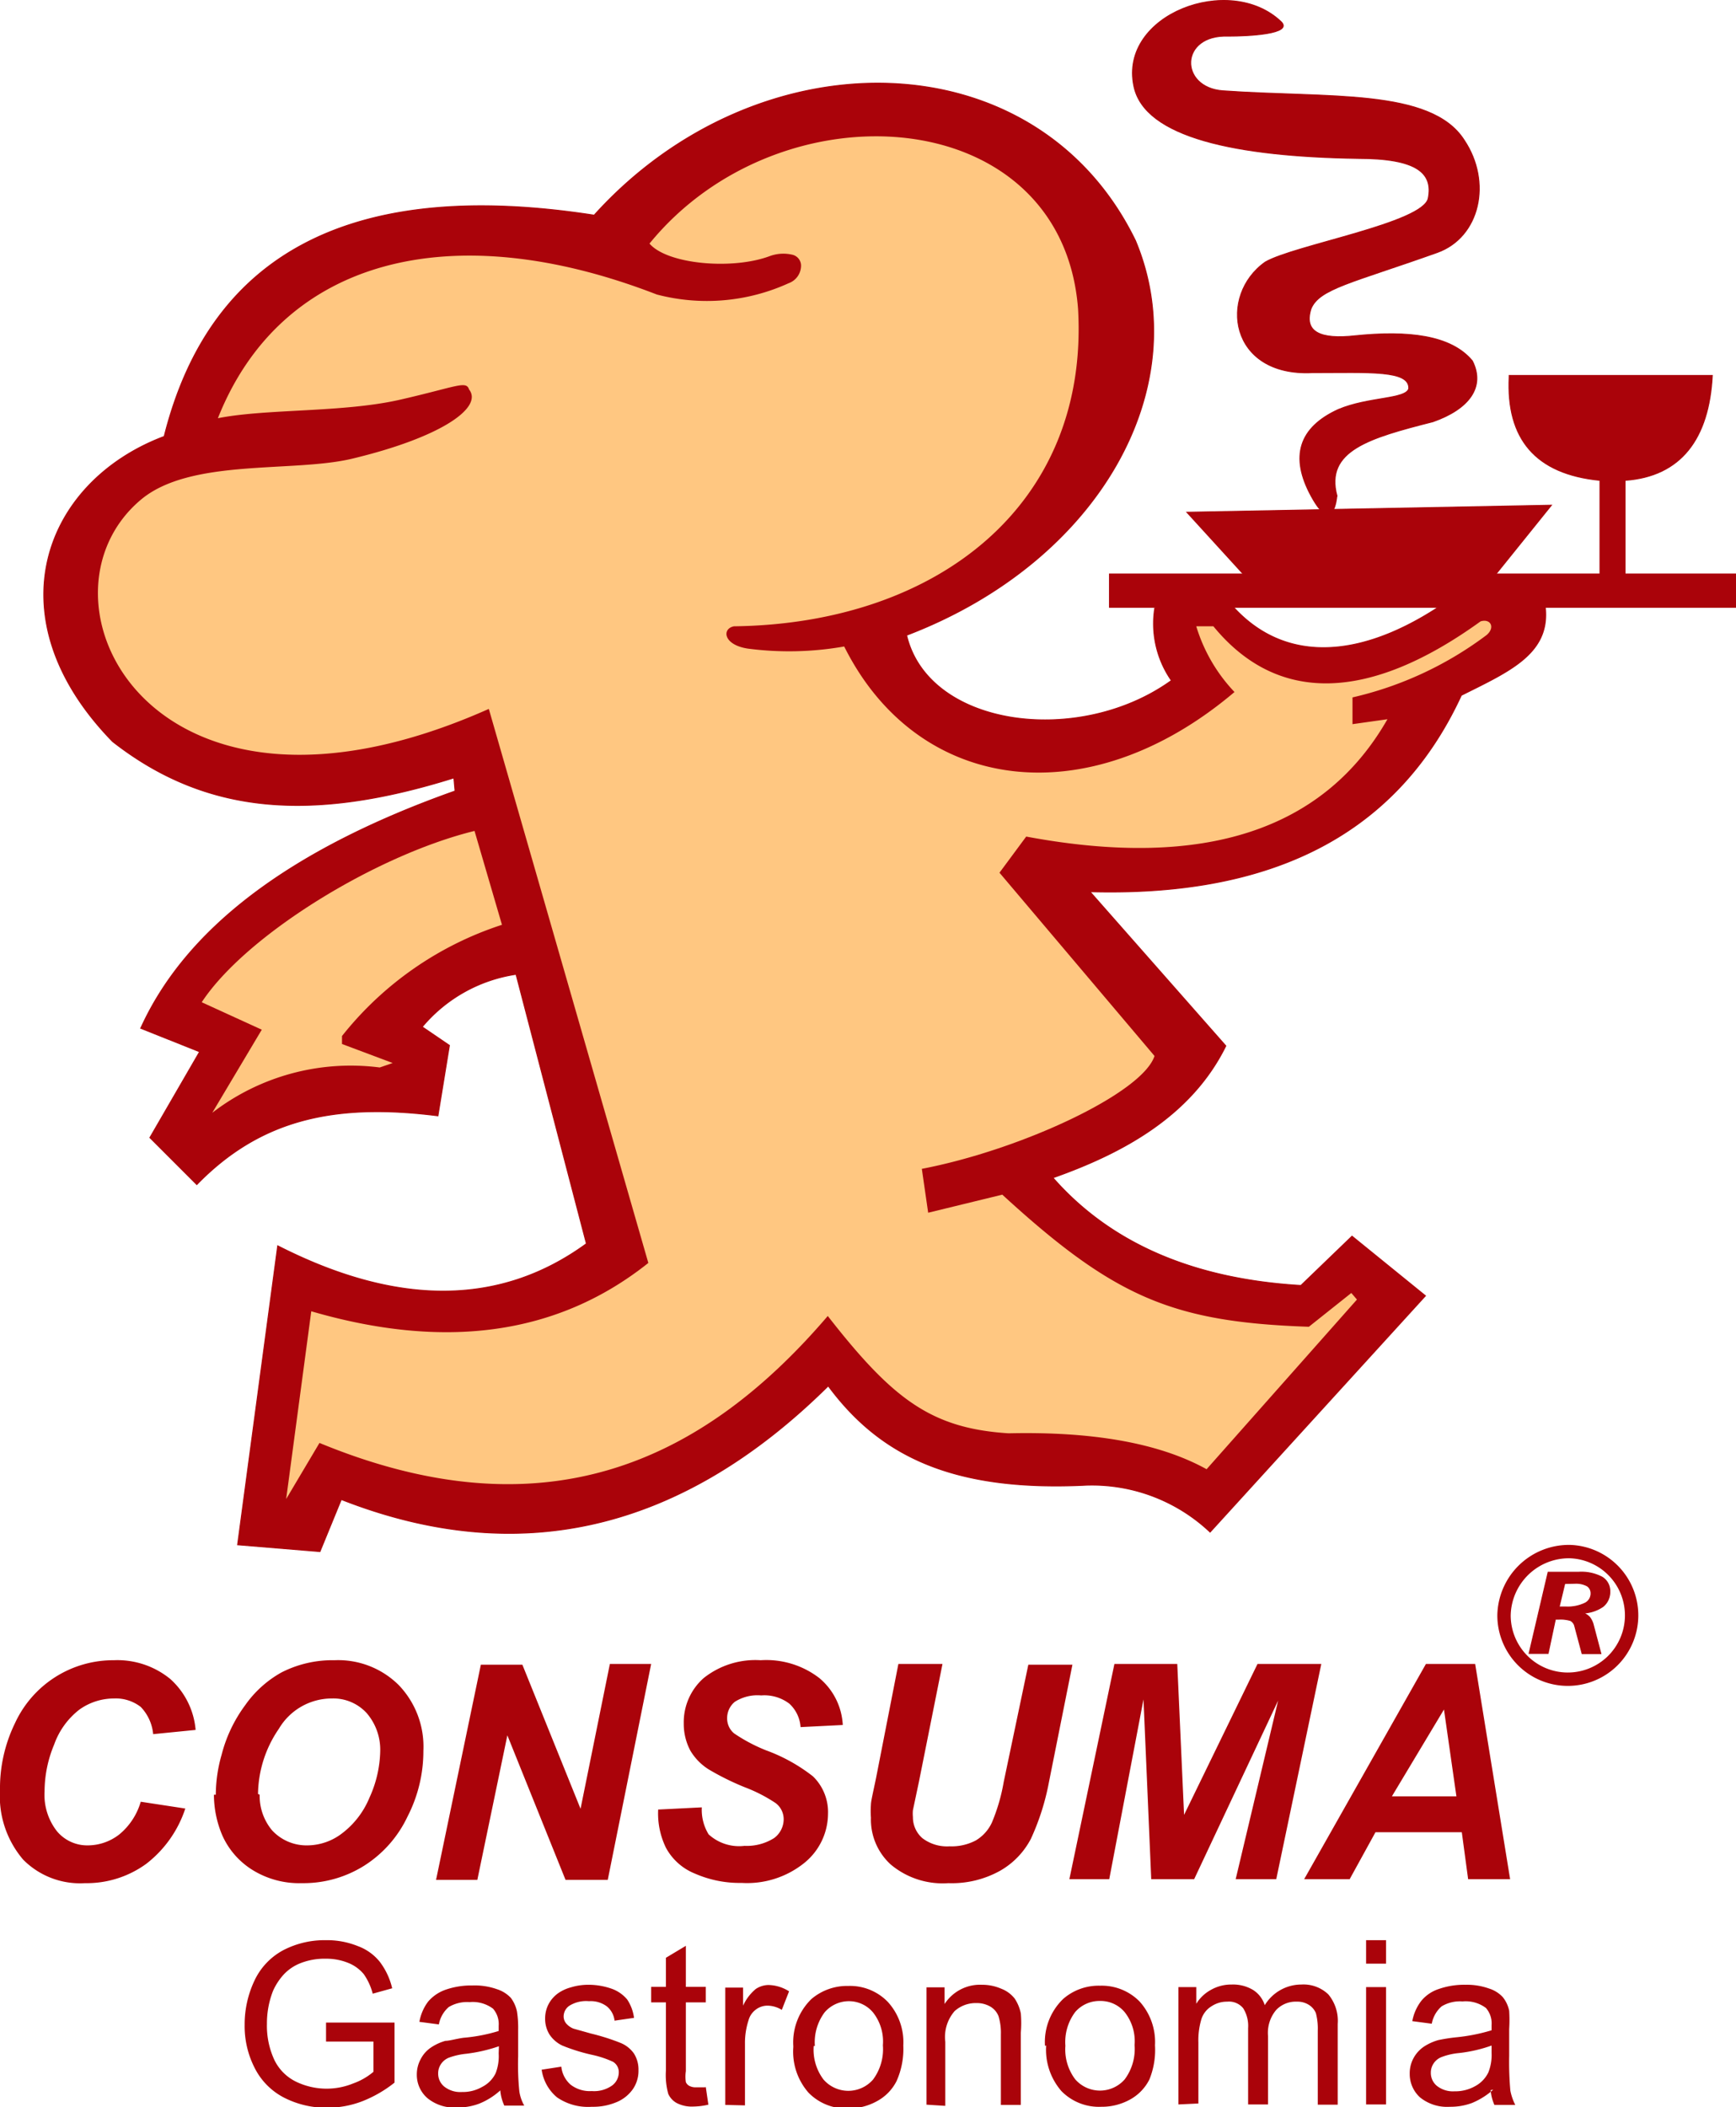 <svg xmlns="http://www.w3.org/2000/svg" viewBox="0 0 74.01 89.79"><defs><style>.cls-1,.cls-5{fill:#aa030a;}.cls-1,.cls-3{fill-rule:evenodd;}.cls-2,.cls-4{fill:none;stroke:#aa030a;}.cls-2{stroke-width:0.04px;}.cls-3{fill:#ffc781;}.cls-4{stroke-width:0.57px;}</style></defs><g id="Layer_2" data-name="Layer 2"><g id="Layer_1-2" data-name="Layer 1"><path class="cls-1" d="M7,18.6c-5.13,1.93-7.36,7.71-2.2,13,4,3.13,8.51,3.44,14.55,1.55l.05.56C12.26,36.24,7.9,39.63,6,43.82l2.51,1L6.39,48.48l2,2c2.71-2.78,5.86-3.49,10.28-2.93l.49-3L18,43.76a6.46,6.46,0,0,1,4-2.24L25,53q-5.49,4-13.16.09L10.13,65.83l3.51.29.91-2.22c7.65,3,14.56,1.29,20.76-4.84,2.22,3,5.33,4.51,11,4.23a7.33,7.33,0,0,1,5.28,2l9.18-10.07-3.13-2.54-2.18,2.1q-6.91-.42-10.57-4.59c3-1.06,5.9-2.64,7.37-5.62L46.47,38c7.29.2,12.93-2.1,15.83-8.37,2-1,3.72-1.74,3.59-3.63s-2.83-1.39-3.61-.8C58,28.43,54.19,28.44,51.91,25l-2.68.92A4.24,4.24,0,0,0,49.94,29C46,31.84,39.58,31,38.65,27.07,46.91,23.92,51,16.46,48.41,10.26c-4.23-8.7-16.1-8.82-23.08-1.09C15.21,7.6,9,10.63,7,18.6Z"/><path class="cls-2" d="M7,18.6c-5.13,1.93-7.36,7.71-2.2,13,4,3.13,8.51,3.44,14.55,1.55l.05.56C12.26,36.24,7.9,39.63,6,43.82l2.51,1L6.39,48.48l2,2c2.71-2.78,5.86-3.49,10.28-2.93l.49-3L18,43.76a6.46,6.46,0,0,1,4-2.24L25,53q-5.49,4-13.16.09L10.13,65.83l3.51.29.91-2.22c7.65,3,14.56,1.29,20.76-4.84,2.22,3,5.33,4.51,11,4.23a7.33,7.33,0,0,1,5.28,2l9.18-10.07-3.13-2.54-2.18,2.1c-4.61-.27-8.13-1.81-10.57-4.59,3-1.06,5.9-2.64,7.37-5.62L46.47,38c7.29.2,12.93-2.1,15.83-8.37,2-1,3.72-1.74,3.59-3.63s-2.83-1.39-3.61-.8C58,28.43,54.19,28.44,51.91,25l-2.68.92A4.24,4.24,0,0,0,49.94,29C46,31.84,39.58,31,38.65,27.07,46.91,23.92,51,16.46,48.41,10.26c-4.23-8.7-16.1-8.82-23.08-1.09C15.21,7.6,9,10.63,7,18.6Z"/><path class="cls-3" d="M20.23,35.41l1.17,4a14.37,14.37,0,0,0-6.82,4.74l0,.34,2.16.81-.55.19a9.68,9.68,0,0,0-7.14,1.93l2.11-3.54L8.6,42.71c1.88-2.86,7.43-6.27,11.63-7.3Z"/><path class="cls-3" d="M9.29,17.82C12,11,19.26,9.16,28,12.55a8.41,8.41,0,0,0,5.62-.48.8.8,0,0,0,.53-.71.48.48,0,0,0-.35-.5,1.68,1.68,0,0,0-1,.06c-1.6.59-4.36.34-5.11-.54,5.59-6.86,17.59-6.05,18.27,2.78.48,8.35-6,13.42-14.67,13.53-.52.1-.46.79.59.95a13.56,13.56,0,0,0,4.11-.09c3.13,6.26,10.38,7.24,16.64,1.94A7,7,0,0,1,51,26.69h.73c2.74,3.34,6.65,3.21,11.39-.21.42-.13.64.25.26.58a15.16,15.16,0,0,1-5.72,2.66l0,1.14,1.49-.21c-2.7,4.72-7.81,6.42-15.4,5l-1.14,1.54L49.22,45c-.52,1.59-5.7,4-9.92,4.81l.27,1.87,3.16-.77C47.52,55.3,50,56.34,55.8,56.54l1.81-1.44.24.28-6.41,7.23C49.38,61.47,46.51,61,43,61.08c-3.3-.21-4.94-1.45-7.71-5-5.43,6.35-12.19,9.32-21.67,5.41l-1.42,2.39,1.07-8c5.6,1.63,10.44,1.07,14.37-2.06L20.84,30.21C6.38,36.64,1,25.51,6,21.3c2.11-1.78,6.47-1.15,9-1.75,3.81-.91,5.6-2.18,5-2.95-.13-.39-.49-.13-2.93.43s-5.69.38-7.77.79Z"/><path class="cls-1" d="M6,76.78l1.9.29a4.91,4.91,0,0,1-1.67,2.36,4.32,4.32,0,0,1-2.61.82,3.41,3.41,0,0,1-2.63-1A4.16,4.16,0,0,1,0,76.29a6.32,6.32,0,0,1,.64-2.86,4.61,4.61,0,0,1,4.21-2.68,3.56,3.56,0,0,1,2.41.8,3.29,3.29,0,0,1,1.08,2.17l-1.81.18A1.93,1.93,0,0,0,6,72.74a1.74,1.74,0,0,0-1.15-.36,2.54,2.54,0,0,0-1.46.47,3.26,3.26,0,0,0-1.08,1.49,5.21,5.21,0,0,0-.41,2,2.51,2.51,0,0,0,.53,1.7,1.68,1.68,0,0,0,1.32.6,2.19,2.19,0,0,0,1.34-.47A2.82,2.82,0,0,0,6,76.78Zm3.2-.3a6.26,6.26,0,0,1,.25-1.71,6.06,6.06,0,0,1,1-2.1A4.66,4.66,0,0,1,12,71.27a4.77,4.77,0,0,1,2.26-.52A3.66,3.66,0,0,1,17,71.81a3.79,3.79,0,0,1,1.05,2.8,6.1,6.1,0,0,1-.68,2.81,5,5,0,0,1-1.85,2.09,4.87,4.87,0,0,1-2.65.74,3.78,3.78,0,0,1-2.15-.59,3.34,3.34,0,0,1-1.24-1.44,4.45,4.45,0,0,1-.36-1.74Zm1.87,0A2.29,2.29,0,0,0,11.6,78a2,2,0,0,0,1.52.64,2.45,2.45,0,0,0,1.46-.51,3.65,3.65,0,0,0,1.17-1.52,5,5,0,0,0,.46-2A2.39,2.39,0,0,0,15.63,73a1.93,1.93,0,0,0-1.49-.62,2.62,2.62,0,0,0-2.25,1.29A5,5,0,0,0,11,76.45Zm14.84,3.63H24.11l-2.48-6.16-1.28,6.16H18.59l1.91-9.17h1.77l2.48,6.14L26,70.91h1.76Zm2.21-3,1.8-.09a2,2,0,0,0,.29,1.15,1.92,1.92,0,0,0,1.53.49A2.18,2.18,0,0,0,33,78.33a1,1,0,0,0,.41-.8.86.86,0,0,0-.34-.69,6.49,6.49,0,0,0-1.3-.67,11.22,11.22,0,0,1-1.56-.77,2.38,2.38,0,0,1-.78-.8,2.43,2.43,0,0,1-.28-1.16A2.51,2.51,0,0,1,30,71.51a3.54,3.54,0,0,1,2.43-.76,3.7,3.7,0,0,1,2.5.76,2.79,2.79,0,0,1,1,2l-1.8.09a1.49,1.49,0,0,0-.48-1,1.76,1.76,0,0,0-1.2-.35,1.8,1.8,0,0,0-1.12.27.89.89,0,0,0-.33.7.82.82,0,0,0,.3.65,7.06,7.06,0,0,0,1.36.72,7.27,7.27,0,0,1,2,1.11,2.12,2.12,0,0,1,.64,1.6,2.71,2.71,0,0,1-1,2.08,3.89,3.89,0,0,1-2.68.86,4.76,4.76,0,0,1-2-.4,2.43,2.43,0,0,1-1.23-1.1,3.33,3.33,0,0,1-.33-1.63Zm10.18-6.2h1.88l-1,5-.26,1.23a1.5,1.5,0,0,0,0,.29,1.18,1.18,0,0,0,.4.9,1.73,1.73,0,0,0,1.16.35,2.21,2.21,0,0,0,1.12-.25,1.73,1.73,0,0,0,.69-.77,7.89,7.89,0,0,0,.5-1.72l1.05-5h1.88l-1,5a10.31,10.31,0,0,1-.77,2.42,3.35,3.35,0,0,1-1.31,1.36,4.23,4.23,0,0,1-2.21.53,3.44,3.44,0,0,1-2.45-.79,2.59,2.59,0,0,1-.85-2,3.69,3.69,0,0,1,0-.56c0-.14.09-.51.22-1.14Zm12.61,9.17H49.08l-.33-7.66-1.46,7.66h-1.7l1.92-9.17h2.68l.29,6.43,3.13-6.43h2.72l-1.92,9.17H52.68l1.81-7.61Zm11.41-2H58.64l-1.1,2H55.6l5.19-9.17h2.1l1.49,9.17H62.59Zm-.23-1.53-.53-3.7-2.22,3.7Z"/><path class="cls-4" d="M66.92,66.12a2.72,2.72,0,1,1-2.8,2.72,2.77,2.77,0,0,1,2.8-2.72Z"/><rect class="cls-5" x="47.3" y="24.46" width="26.69" height="1.42"/><rect class="cls-2" x="47.3" y="24.46" width="26.69" height="1.42"/><path class="cls-1" d="M64.34,16,73,16c-.14,2.69-1.33,4.3-3.72,4.47v4.2H68.21v-4.2c-2.76-.27-4-1.78-3.87-4.41Z"/><path class="cls-2" d="M64.34,16,73,16c-.14,2.69-1.33,4.3-3.72,4.47v4.2H68.21v-4.2c-2.76-.27-4-1.78-3.87-4.41Z"/><path class="cls-1" d="M50.6,21.83,53,24.46H63.78l2.36-2.93Z"/><path class="cls-2" d="M50.6,21.83,53,24.46H63.78l2.36-2.93Z"/><path class="cls-1" d="M57,21.14c-.53-1.94,1.38-2.48,4.09-3.17,1.54-.54,2.24-1.48,1.68-2.59-.91-1.1-2.75-1.3-5-1.07-1.45.16-2.2-.14-1.88-1.15.35-.86,1.73-1.1,5.38-2.4,1.82-.65,2.35-3,1.15-4.79C61,3.75,56.59,4.19,52.13,3.87c-1.87-.14-1.85-2.41.23-2.33.84,0,2.81-.09,2.25-.62-2.19-2.08-6.91-.3-6.27,2.75.45,2.19,4.37,3,9.55,3.08,2.55,0,3.21.64,3,1.7s-5.72,2-6.95,2.72c-2,1.41-1.55,4.88,2,4.71,2.45,0,4.16-.12,4.12.68-.12.46-1.72.35-3,.89-1.67.76-2.09,2-1.15,3.71s1.08,0,1.08,0Z"/><path class="cls-2" d="M57,21.14c-.53-1.94,1.38-2.48,4.09-3.17,1.54-.54,2.24-1.48,1.68-2.59-.91-1.1-2.75-1.3-5-1.07-1.45.16-2.2-.14-1.88-1.15.35-.86,1.73-1.1,5.38-2.4,1.82-.65,2.35-3,1.15-4.79C61,3.75,56.59,4.19,52.13,3.87c-1.87-.14-1.85-2.41.23-2.33.84,0,2.81-.09,2.25-.62-2.19-2.08-6.91-.3-6.27,2.75.45,2.19,4.37,3,9.55,3.08,2.55,0,3.21.64,3,1.7s-5.72,2-6.95,2.72c-2,1.41-1.55,4.88,2,4.71,2.45,0,4.16-.12,4.12.68-.12.46-1.72.35-3,.89-1.67.76-2.09,2-1.15,3.71s1.08,0,1.08,0Z"/><path class="cls-1" d="M66.71,67.48l-.24,1h.28a1.7,1.7,0,0,0,.8-.15.46.46,0,0,0,.28-.44.37.37,0,0,0-.17-.31,1,1,0,0,0-.49-.11ZM66,67h1.3a1.89,1.89,0,0,1,1,.21.69.69,0,0,1,.33.62.79.79,0,0,1-.29.63,1.61,1.61,0,0,1-.85.28.65.65,0,0,1,.28.18.9.9,0,0,1,.16.34l.32,1.21h-.8l-.31-1.16a.37.37,0,0,0-.18-.25,1.45,1.45,0,0,0-.5-.06h-.15L66,70.46h-.81Z"/><path class="cls-2" d="M66.71,67.48l-.24,1h.28a1.7,1.7,0,0,0,.8-.15.46.46,0,0,0,.28-.44.37.37,0,0,0-.17-.31,1,1,0,0,0-.49-.11ZM66,67h1.3a1.89,1.89,0,0,1,1,.21.69.69,0,0,1,.33.62.79.79,0,0,1-.29.63,1.61,1.61,0,0,1-.85.28.65.65,0,0,1,.28.18.9.9,0,0,1,.16.34l.32,1.21h-.8l-.31-1.16a.37.37,0,0,0-.18-.25,1.45,1.45,0,0,0-.5-.06h-.15L66,70.46h-.81Z"/><path class="cls-1" d="M13.9,87v-.81h2.92v2.56a5.31,5.31,0,0,1-1.39.8,4.16,4.16,0,0,1-1.47.27,3.94,3.94,0,0,1-1.85-.43,2.87,2.87,0,0,1-1.25-1.26,3.9,3.9,0,0,1-.43-1.84,4.35,4.35,0,0,1,.42-1.89,2.83,2.83,0,0,1,1.22-1.29,3.82,3.82,0,0,1,1.82-.43,3.51,3.51,0,0,1,1.36.25,2.15,2.15,0,0,1,.94.67,3,3,0,0,1,.53,1.13l-.83.23a2.57,2.57,0,0,0-.38-.83,1.66,1.66,0,0,0-.66-.48,2.47,2.47,0,0,0-.95-.18,2.8,2.8,0,0,0-1.09.19,1.94,1.94,0,0,0-.73.5,2.63,2.63,0,0,0-.44.68,3.79,3.79,0,0,0-.26,1.4,3.45,3.45,0,0,0,.32,1.55,2,2,0,0,0,.92.92,3,3,0,0,0,2.45.07,2.76,2.76,0,0,0,.85-.49V87Zm7.43,2.08a3,3,0,0,1-.91.57,2.6,2.6,0,0,1-.93.16,1.81,1.81,0,0,1-1.27-.4,1.31,1.31,0,0,1-.45-1,1.36,1.36,0,0,1,.17-.67,1.31,1.31,0,0,1,.44-.49,2.12,2.12,0,0,1,.61-.28c.17,0,.42-.08.76-.13a7.16,7.16,0,0,0,1.51-.29c0-.11,0-.19,0-.22a1,1,0,0,0-.24-.73,1.44,1.44,0,0,0-1-.28,1.52,1.52,0,0,0-.89.21,1.29,1.29,0,0,0-.42.74l-.83-.11a2,2,0,0,1,.37-.86,1.73,1.73,0,0,1,.75-.51,3.33,3.33,0,0,1,1.14-.18,2.83,2.83,0,0,1,1.05.16,1.39,1.39,0,0,1,.59.37,1.47,1.47,0,0,1,.26.58,4.43,4.43,0,0,1,.05.78v1.13a11.42,11.42,0,0,0,.05,1.49,1.77,1.77,0,0,0,.21.61H21.5a1.94,1.94,0,0,1-.17-.63Zm-.06-1.88a6.72,6.72,0,0,1-1.39.32,3,3,0,0,0-.75.17.73.73,0,0,0-.33.27.7.7,0,0,0-.12.4.71.71,0,0,0,.26.56,1.1,1.1,0,0,0,.75.23,1.66,1.66,0,0,0,.87-.22,1.28,1.28,0,0,0,.57-.58,2,2,0,0,0,.13-.84Zm1.82,1,.84-.13a1.18,1.18,0,0,0,.4.77,1.34,1.34,0,0,0,.9.27,1.33,1.33,0,0,0,.87-.24.7.7,0,0,0,.28-.56.51.51,0,0,0-.25-.45,4.32,4.32,0,0,0-.87-.29,7.84,7.84,0,0,1-1.29-.4,1.36,1.36,0,0,1-.55-.48,1.27,1.27,0,0,1-.18-.67,1.32,1.32,0,0,1,.15-.62,1.35,1.35,0,0,1,.42-.47,1.75,1.75,0,0,1,.53-.24,2.55,2.55,0,0,1,.74-.11,3,3,0,0,1,1,.17,1.52,1.52,0,0,1,.66.46,1.84,1.84,0,0,1,.29.78l-.83.12a.92.92,0,0,0-.33-.61,1.15,1.15,0,0,0-.76-.22,1.35,1.35,0,0,0-.83.19.55.55,0,0,0-.25.45.47.47,0,0,0,.1.3.8.8,0,0,0,.32.23l.75.21a9.13,9.13,0,0,1,1.26.4,1.3,1.3,0,0,1,.56.44,1.27,1.27,0,0,1,.2.72A1.38,1.38,0,0,1,27,89a1.59,1.59,0,0,1-.71.58,2.57,2.57,0,0,1-1.06.2,2.33,2.33,0,0,1-1.48-.4,1.87,1.87,0,0,1-.66-1.2Zm7,.74.11.75a3.11,3.11,0,0,1-.64.08,1.41,1.41,0,0,1-.71-.15.84.84,0,0,1-.36-.39,3,3,0,0,1-.1-1V85.33h-.63v-.66h.63V83.43l.85-.51v1.75h.85v.66h-.85v2.93a1.57,1.57,0,0,0,0,.47.33.33,0,0,0,.15.16.57.57,0,0,0,.29.06l.37,0Zm.83.76v-5h.76v.77a2,2,0,0,1,.54-.71,1,1,0,0,1,.54-.17,1.7,1.7,0,0,1,.88.27l-.31.79a1.19,1.19,0,0,0-.61-.18.82.82,0,0,0-.5.17.84.84,0,0,0-.31.46,3.12,3.12,0,0,0-.15,1v2.62Zm2.9-2.51a2.58,2.58,0,0,1,.77-2,2.35,2.35,0,0,1,1.58-.56,2.24,2.24,0,0,1,1.68.68,2.55,2.55,0,0,1,.66,1.86,3.34,3.34,0,0,1-.29,1.52,2,2,0,0,1-.85.86,2.46,2.46,0,0,1-1.2.3,2.24,2.24,0,0,1-1.7-.67,2.65,2.65,0,0,1-.65-1.94Zm.87,0a2.11,2.11,0,0,0,.42,1.43,1.4,1.4,0,0,0,2.11,0,2.17,2.17,0,0,0,.42-1.46,2,2,0,0,0-.42-1.4,1.34,1.34,0,0,0-1-.48,1.37,1.37,0,0,0-1.06.47,2.13,2.13,0,0,0-.42,1.44Zm4.81,2.5v-5h.77v.71a1.8,1.8,0,0,1,1.59-.82,2.05,2.05,0,0,1,.83.17,1.33,1.33,0,0,1,.57.42,1.78,1.78,0,0,1,.26.63,4.91,4.91,0,0,1,0,.82v3.08h-.85v-3a2.45,2.45,0,0,0-.1-.78.82.82,0,0,0-.35-.41,1.15,1.15,0,0,0-.59-.15,1.35,1.35,0,0,0-.93.34,1.68,1.68,0,0,0-.4,1.31v2.73Zm5.05-2.51a2.55,2.55,0,0,1,.78-2,2.3,2.3,0,0,1,1.57-.56,2.26,2.26,0,0,1,1.69.68,2.58,2.58,0,0,1,.65,1.86A3.34,3.34,0,0,1,49,88.62a2,2,0,0,1-.84.86,2.49,2.49,0,0,1-1.21.3,2.24,2.24,0,0,1-1.7-.67,2.69,2.69,0,0,1-.65-1.94Zm.87,0a2.11,2.11,0,0,0,.42,1.43,1.4,1.4,0,0,0,2.11,0,2.17,2.17,0,0,0,.42-1.46,2,2,0,0,0-.42-1.4,1.34,1.34,0,0,0-1.05-.48,1.37,1.37,0,0,0-1.06.47,2.13,2.13,0,0,0-.42,1.44Zm4.82,2.5v-5H51v.71a1.67,1.67,0,0,1,.62-.59,1.76,1.76,0,0,1,.89-.23,1.66,1.66,0,0,1,.91.23,1.2,1.2,0,0,1,.5.65,1.83,1.83,0,0,1,1.56-.88,1.53,1.53,0,0,1,1.15.42,1.76,1.76,0,0,1,.4,1.26v3.44h-.85V86.53a2.56,2.56,0,0,0-.08-.74.76.76,0,0,0-.31-.36.91.91,0,0,0-.5-.13,1.15,1.15,0,0,0-.88.35,1.51,1.51,0,0,0-.35,1.12v2.91h-.85V86.43a1.42,1.42,0,0,0-.21-.85.78.78,0,0,0-.68-.28,1.18,1.18,0,0,0-.66.19,1,1,0,0,0-.44.55,3.13,3.13,0,0,0-.13,1v2.6Zm8-6v-1h.85v1Zm0,6v-5h.85v5Zm5.42-.63a3.22,3.22,0,0,1-.91.57,2.65,2.65,0,0,1-.94.16,1.83,1.83,0,0,1-1.27-.4,1.34,1.34,0,0,1-.44-1,1.35,1.35,0,0,1,.16-.67,1.4,1.4,0,0,1,.44-.49,2.25,2.25,0,0,1,.61-.28,7.25,7.25,0,0,1,.76-.12,7.86,7.86,0,0,0,1.52-.3v-.22a1,1,0,0,0-.24-.73,1.44,1.44,0,0,0-1-.28,1.52,1.52,0,0,0-.89.21,1.29,1.29,0,0,0-.42.74l-.83-.11a2,2,0,0,1,.38-.86,1.61,1.61,0,0,1,.75-.51,3.29,3.29,0,0,1,1.14-.18,2.81,2.81,0,0,1,1,.16,1.33,1.33,0,0,1,.59.37,1.35,1.35,0,0,1,.27.58,6.23,6.23,0,0,1,0,.78v1.13a13.73,13.73,0,0,0,.05,1.49,2.32,2.32,0,0,0,.21.61h-.89a1.94,1.94,0,0,1-.16-.63Zm-.07-1.88a6.12,6.12,0,0,1-1.39.32,2.79,2.79,0,0,0-.74.17.71.71,0,0,0-.34.27.7.7,0,0,0-.12.4.71.71,0,0,0,.26.56,1.1,1.1,0,0,0,.75.23,1.72,1.72,0,0,0,.88-.22,1.31,1.31,0,0,0,.56-.58,2,2,0,0,0,.14-.84Z"/></g></g></svg>